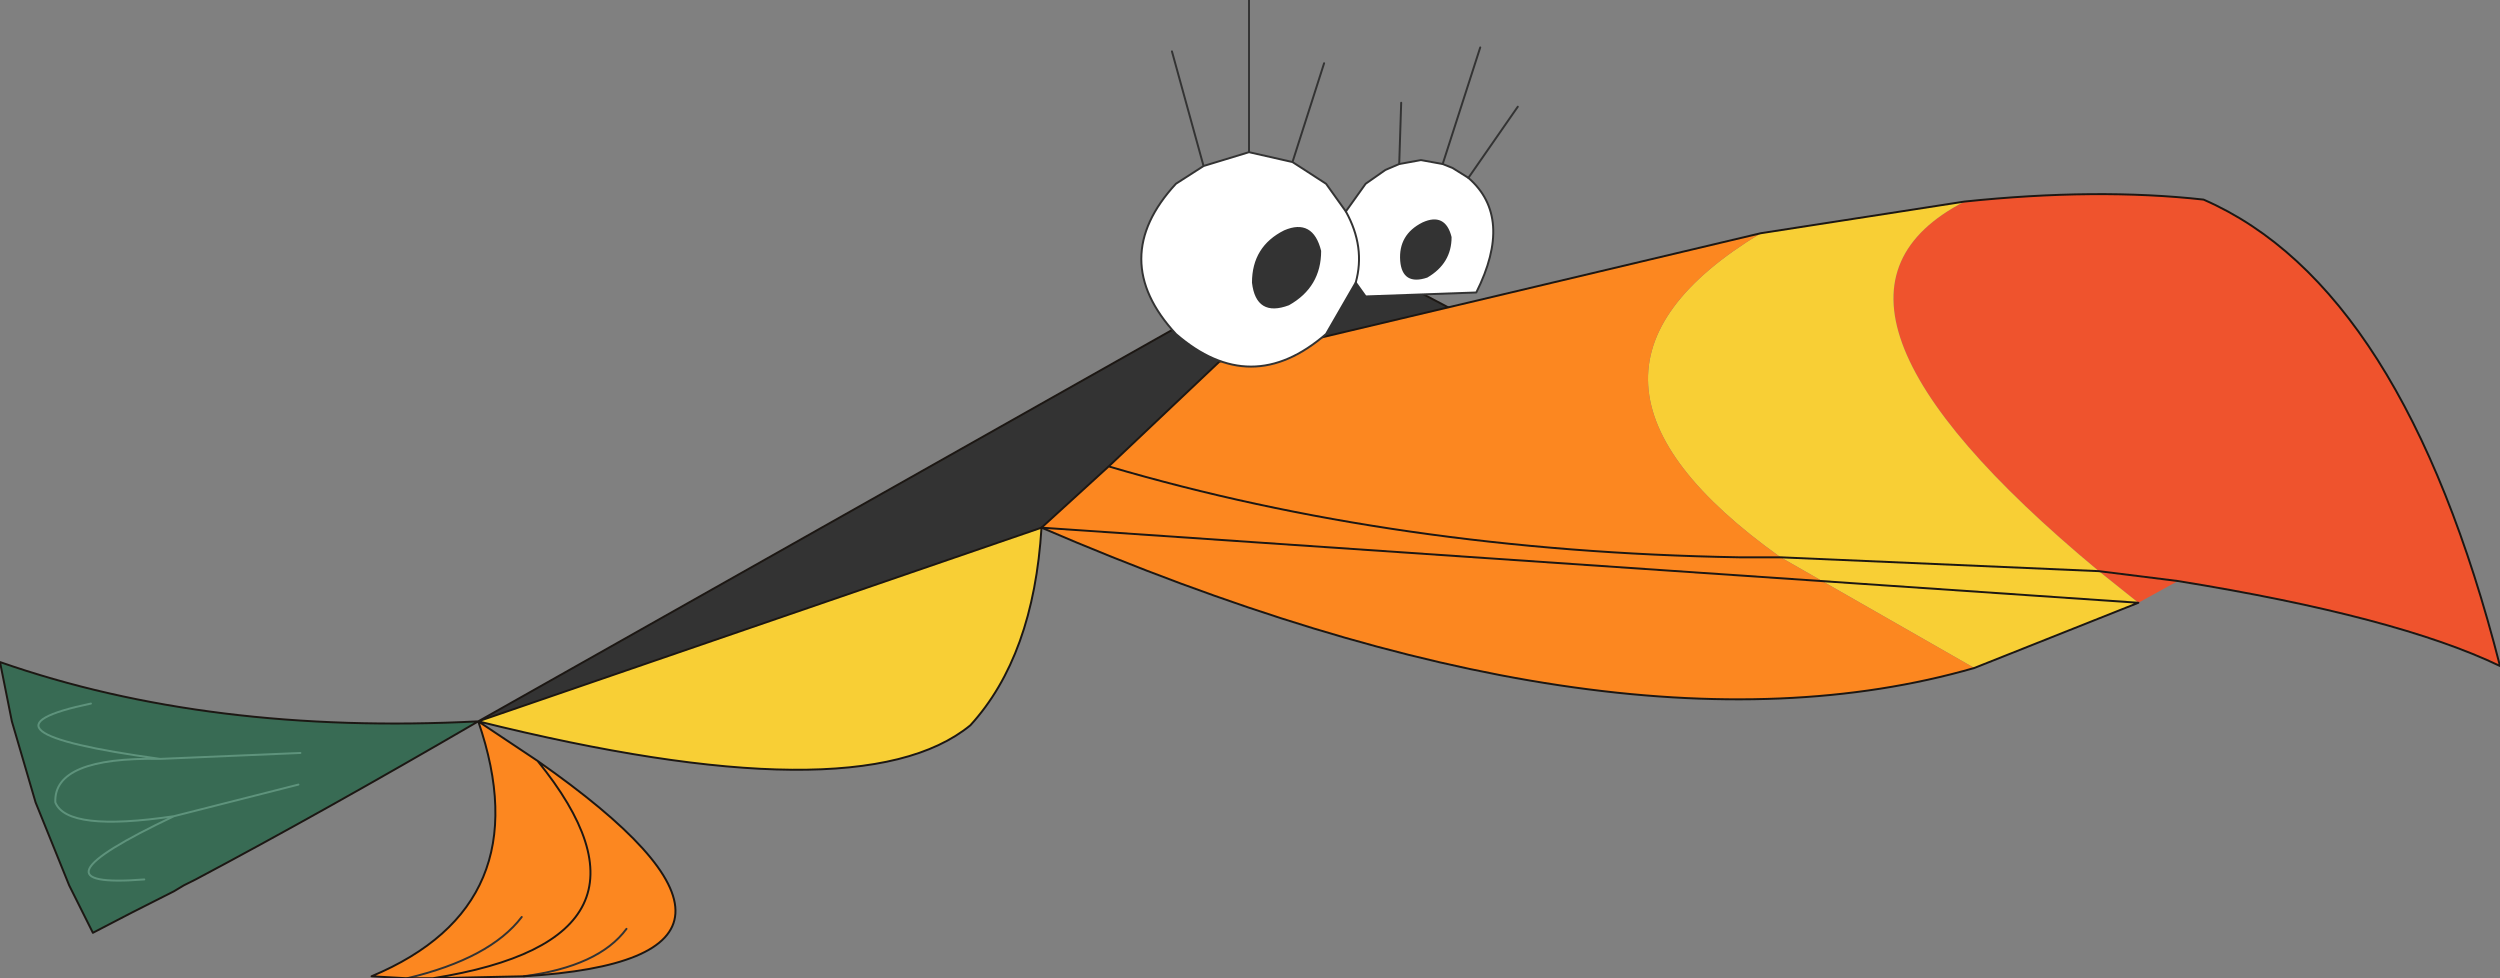 <?xml version="1.0" encoding="UTF-8" standalone="no"?>
<svg xmlns:xlink="http://www.w3.org/1999/xlink" height="24.75px" width="63.25px" xmlns="http://www.w3.org/2000/svg">
  <rect width="100%" height="100%" fill="#808080" stroke="none"/>
  <g transform="matrix(1.0, 0.0, 0.0, 1.0, 28.35, 11.35)">
    <path d="M-16.25 6.9 L5.2 -5.2 9.95 -2.7 -2.0 2.0 -16.25 6.9" fill="#333333" fill-rule="evenodd" stroke="none"/>
    <path d="M-2.0 2.0 Q-2.2 5.25 -3.8 7.0 -6.6 9.3 -16.25 6.9 L-2.0 2.0" fill="#f8cf35" fill-rule="evenodd" stroke="none"/>
    <path d="M-16.25 6.9 Q-20.2 9.2 -23.4 10.9 L-23.7 11.05 -23.95 11.2 Q-25.05 11.75 -26.0 12.25 L-26.6 11.05 -27.45 8.95 -28.05 6.9 -28.35 5.4 Q-23.05 7.25 -16.25 6.9 M-23.95 9.3 L-20.8 8.5 -23.95 9.3 Q-27.85 11.15 -24.7 10.9 -27.85 11.15 -23.95 9.3 -26.65 9.7 -26.95 8.95 -27.0 7.8 -24.3 7.85 -29.4 7.15 -26.05 6.45 -29.4 7.15 -24.3 7.85 -27.0 7.8 -26.95 8.95 -26.65 9.7 -23.95 9.3 M-20.75 7.7 L-24.3 7.85 -20.75 7.7" fill="#386b54" fill-rule="evenodd" stroke="none"/>
    <path d="M-16.25 6.9 L-14.75 7.9 Q-7.6 12.9 -15.1 13.35 L-17.4 13.4 -18.05 13.4 -18.95 13.35 Q-14.65 11.55 -16.25 6.9 M-18.05 13.4 Q-15.95 12.9 -15.15 11.85 -15.95 12.9 -18.05 13.4 M-15.1 13.35 Q-13.2 13.1 -12.5 12.15 -13.2 13.1 -15.1 13.35 M-17.4 13.4 Q-11.1 12.4 -14.75 7.9 -11.1 12.4 -17.4 13.4" fill="#fc8720" fill-rule="evenodd" stroke="none"/>
    <path d="M-12.5 12.15 Q-13.2 13.1 -15.1 13.35 M-15.15 11.85 Q-15.95 12.9 -18.05 13.4" fill="none" stroke="#333333" stroke-linecap="round" stroke-linejoin="round" stroke-width="0.05"/>
    <path d="M-24.7 10.9 Q-27.85 11.15 -23.95 9.3 -26.65 9.7 -26.95 8.95 -27.0 7.8 -24.3 7.85 -29.4 7.15 -26.05 6.45 M-24.3 7.85 L-20.75 7.7 M-20.8 8.5 L-23.95 9.3" fill="none" stroke="#5e937c" stroke-linecap="round" stroke-linejoin="round" stroke-width="0.05"/>
    <path d="M-16.25 6.9 L5.2 -5.2 9.95 -2.7 -2.0 2.0 Q-2.2 5.25 -3.8 7.0 -6.6 9.3 -16.25 6.9 L-14.75 7.9 Q-7.6 12.9 -15.1 13.35 L-17.4 13.4 -18.05 13.4 -18.95 13.35 Q-14.65 11.55 -16.25 6.9 -20.2 9.2 -23.4 10.9 L-23.7 11.05 -23.95 11.2 Q-25.05 11.75 -26.0 12.25 L-26.6 11.05 -27.45 8.95 -28.05 6.9 -28.35 5.4 Q-23.05 7.25 -16.25 6.9 L-2.0 2.0 M-14.75 7.9 Q-11.1 12.4 -17.4 13.4" fill="none" stroke="#1c1713" stroke-linecap="round" stroke-linejoin="round" stroke-width="0.05"/>
    <path d="M21.35 -6.25 Q24.7 -6.6 27.4 -6.3 32.45 -4.1 34.9 5.5 32.3 4.25 26.75 3.35 L25.75 3.9 24.75 3.1 26.75 3.35 24.75 3.1 Q16.5 -3.75 21.35 -6.25" fill="#ef532d" fill-rule="evenodd" stroke="none"/>
    <path d="M16.2 -5.45 L21.35 -6.25 Q16.5 -3.75 24.75 3.1 L16.7 2.75 Q10.25 -1.85 16.2 -5.45 M25.75 3.9 L21.6 5.55 16.7 2.75 24.75 3.1 25.75 3.9" fill="#f8cf35" fill-rule="evenodd" stroke="none"/>
    <path d="M-2.0 2.0 L-0.3 0.45 2.5 -2.2 16.2 -5.45 Q10.25 -1.85 16.7 2.75 L21.6 5.55 Q12.4 8.2 -2.0 2.0 M16.7 2.75 L15.65 2.75 Q7.0 2.6 -0.3 0.45 7.0 2.6 15.65 2.75 L16.7 2.75" fill="#fc8720" fill-rule="evenodd" stroke="none"/>
    <path d="M-2.0 2.0 L-0.3 0.45 2.5 -2.2 16.2 -5.45 21.35 -6.25 Q24.7 -6.6 27.4 -6.3 32.45 -4.1 34.9 5.5 32.3 4.25 26.75 3.35 L24.75 3.1 16.7 2.75 15.65 2.75 Q7.0 2.6 -0.3 0.45" fill="none" stroke="#1c1713" stroke-linecap="round" stroke-linejoin="round" stroke-width="0.05"/>
    <path d="M25.75 3.9 L21.6 5.55 Q12.4 8.2 -2.0 2.0 Z" fill="none" stroke="#1c1713" stroke-linecap="round" stroke-linejoin="round" stroke-width="0.05"/>
    <path d="M5.7 -6.0 L6.2 -6.7 6.7 -7.05 7.05 -7.2 7.6 -7.3 8.15 -7.2 8.4 -7.1 8.8 -6.85 Q9.95 -5.85 9.0 -3.95 L6.2 -3.85 5.95 -4.2 5.2 -2.9 Q3.3 -1.25 1.4 -2.9 -0.35 -4.8 1.4 -6.7 L2.1 -7.15 3.25 -7.5 4.35 -7.25 5.2 -6.7 5.7 -6.0 Q6.2 -5.1 5.95 -4.2 6.2 -5.1 5.7 -6.0 M8.35 -5.35 Q8.2 -5.95 7.65 -5.7 7.05 -5.4 7.1 -4.75 7.15 -4.15 7.75 -4.35 8.35 -4.7 8.35 -5.35 M4.15 -5.5 Q3.35 -5.1 3.35 -4.2 3.45 -3.35 4.25 -3.65 5.05 -4.1 5.05 -5.0 4.85 -5.8 4.15 -5.5" fill="#ffffff" fill-rule="evenodd" stroke="none"/>
    <path d="M4.15 -5.5 Q4.85 -5.8 5.05 -5.0 5.05 -4.1 4.25 -3.65 3.45 -3.35 3.35 -4.2 3.35 -5.1 4.15 -5.5 M8.35 -5.35 Q8.35 -4.7 7.75 -4.35 7.15 -4.15 7.1 -4.75 7.05 -5.4 7.65 -5.7 8.2 -5.95 8.35 -5.35" fill="#333333" fill-rule="evenodd" stroke="none"/>
    <path d="M7.05 -7.2 L7.1 -8.75 M8.15 -7.2 L9.1 -10.15 M8.8 -6.85 L10.05 -8.65 M3.25 -7.5 L4.35 -7.25 5.15 -9.75 M2.1 -7.15 L1.3 -10.05 M5.95 -4.2 L5.2 -2.9 Q3.3 -1.25 1.4 -2.9 -0.35 -4.8 1.4 -6.7 L2.1 -7.15 3.25 -7.5 3.25 -11.35 M4.15 -5.5 Q4.85 -5.8 5.05 -5.0 5.05 -4.1 4.25 -3.65 3.45 -3.35 3.35 -4.2 3.35 -5.1 4.15 -5.5 M8.35 -5.35 Q8.35 -4.7 7.75 -4.35 7.15 -4.15 7.1 -4.75 7.05 -5.4 7.65 -5.7 8.2 -5.95 8.35 -5.35 M4.35 -7.25 L5.2 -6.7 5.7 -6.0" fill="none" stroke="#333333" stroke-linecap="round" stroke-linejoin="round" stroke-width="0.05"/>
    <path d="M5.7 -6.0 L6.2 -6.7 6.7 -7.05 7.05 -7.2 7.6 -7.3 8.15 -7.2 8.4 -7.1 8.8 -6.85 Q9.95 -5.85 9.0 -3.95 L6.2 -3.85 5.95 -4.2 Q6.2 -5.1 5.7 -6.0" fill="none" stroke="#333333" stroke-linecap="round" stroke-linejoin="round" stroke-width="0.05"/>
  </g>
</svg>
